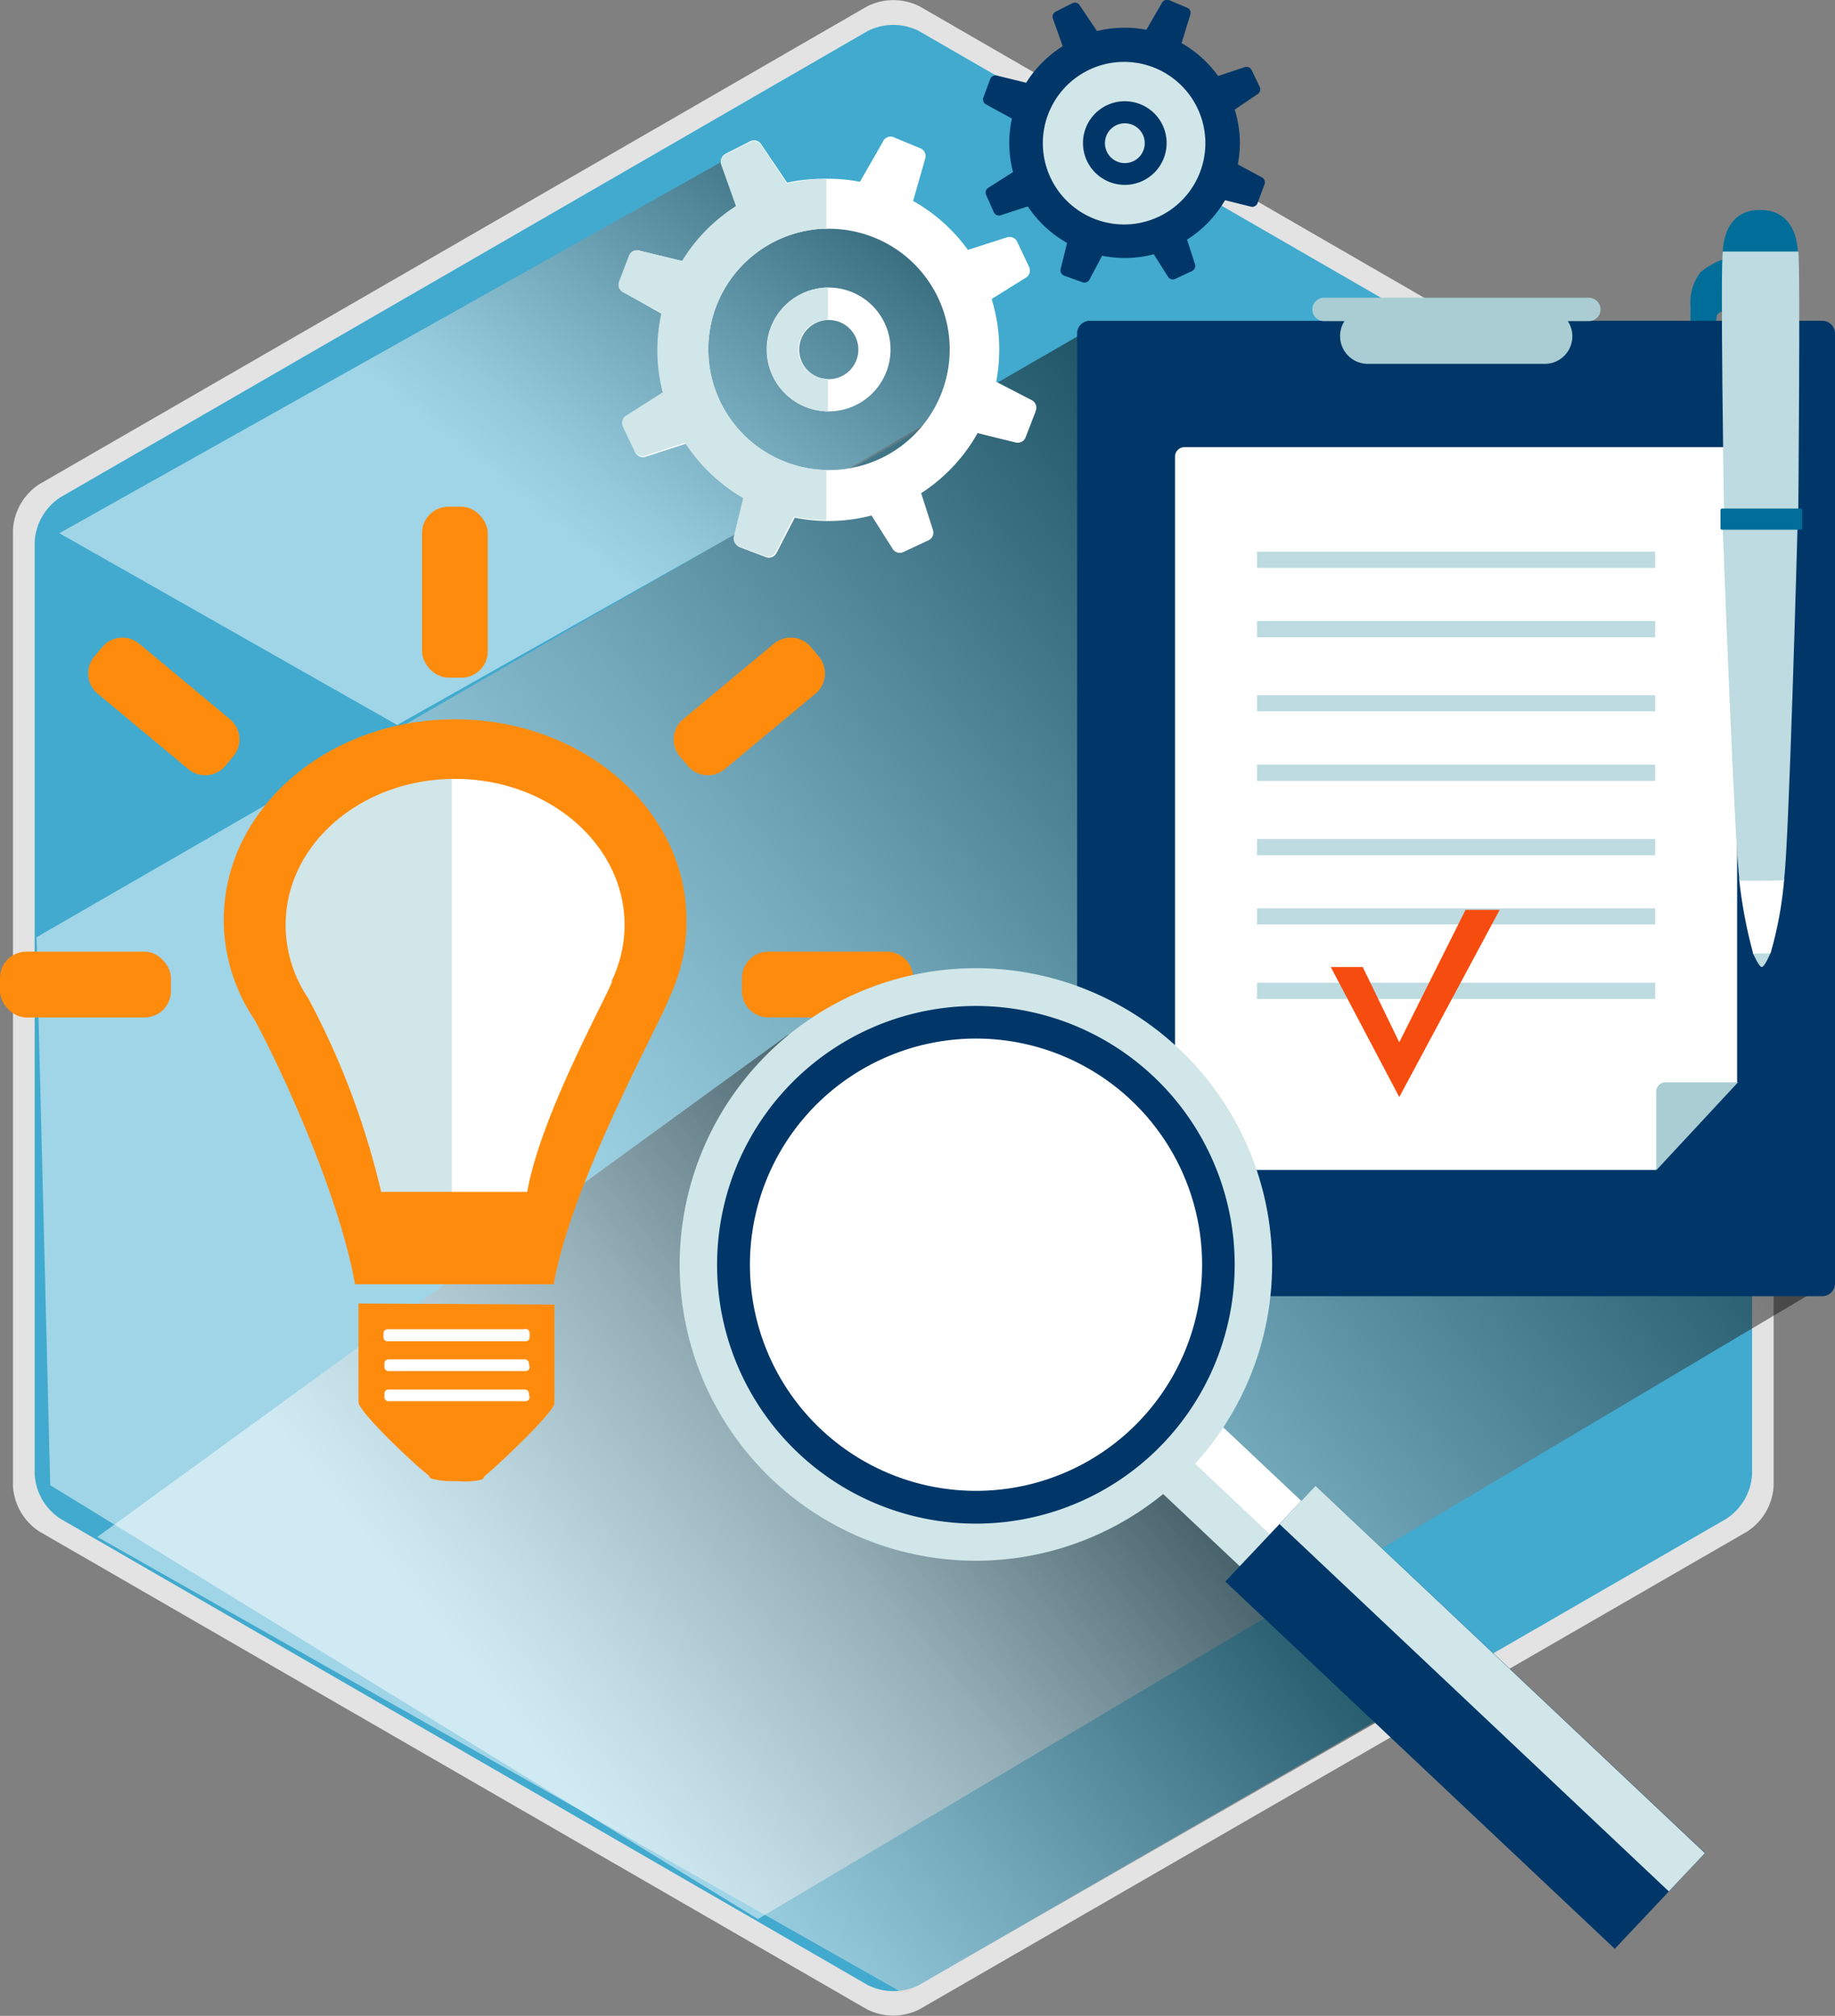 <svg xmlns="http://www.w3.org/2000/svg" xmlns:xlink="http://www.w3.org/1999/xlink" viewBox="0 0 100.48 110.36"><rect x="0" y="0" width="100.48" height="110.36" fill="#808080" stroke="none"/><defs><style>.cls-1{isolation:isolate;}.cls-2,.cls-7{fill:#fff;}.cls-2{opacity:0.78;mix-blend-mode:screen;}.cls-3{fill:#41aace;}.cls-11,.cls-12,.cls-4{opacity:0.5;mix-blend-mode:multiply;}.cls-4{fill:url(#linear-gradient);}.cls-5{fill:#006e99;}.cls-6{fill:#003768;}.cls-8{fill:#a9cdd3;}.cls-9{fill:#bddbe0;}.cls-10{fill:#f74c0f;}.cls-11{fill:url(#linear-gradient-2);}.cls-12{fill:url(#linear-gradient-3);}.cls-13{fill:#d1e6e8;}.cls-14{fill:#ff8b0d;}</style><linearGradient id="linear-gradient" x1="-216.88" y1="65.57" x2="-78.9" y2="40.2" gradientTransform="matrix(0.5, -0.32, 0.54, 0.84, 90.33, -24.18)" gradientUnits="userSpaceOnUse"><stop offset="0.38" stop-color="#fff"/><stop offset="0.46" stop-color="#e6e6e6"/><stop offset="0.63" stop-color="#a5a5a5"/><stop offset="0.86" stop-color="#3e3e3e"/><stop offset="1"/></linearGradient><linearGradient id="linear-gradient-2" x1="-214.54" y1="76.16" x2="-130.93" y2="60.79" gradientTransform="matrix(0.5, -0.32, 0.54, 0.84, 90.33, -24.18)" gradientUnits="userSpaceOnUse"><stop offset="0.24" stop-color="#fff"/><stop offset="0.34" stop-color="#e6e6e6"/><stop offset="0.54" stop-color="#a5a5a5"/><stop offset="0.83" stop-color="#3e3e3e"/><stop offset="1"/></linearGradient><linearGradient id="linear-gradient-3" x1="21.82" y1="33.65" x2="45.98" y2="3.98" gradientTransform="matrix(1, 0, 0, 1, 0, 0)" xlink:href="#linear-gradient-2"/></defs><title>Asset 1</title><g class="cls-1"><g id="Layer_2" data-name="Layer 2"><g id="Layer_1-2" data-name="Layer 1"><path class="cls-2" d="M97.12,81.35a3.2,3.2,0,0,1-1.44,2.49L50.35,110a3.19,3.19,0,0,1-2.88,0L2.15,83.84A3.19,3.19,0,0,1,.71,81.35V29a3.19,3.19,0,0,1,1.44-2.49L47.48.35a3.19,3.19,0,0,1,2.88,0L95.68,26.52A3.2,3.2,0,0,1,97.12,29Z"/><path class="cls-3" d="M95.94,80.71a3.12,3.12,0,0,1-1.4,2.43L50.32,108.67a3.11,3.11,0,0,1-2.81,0L3.3,83.14a3.11,3.11,0,0,1-1.4-2.43V29.66a3.11,3.11,0,0,1,1.4-2.43L47.51,1.7a3.11,3.11,0,0,1,2.81,0L94.54,27.22a3.12,3.12,0,0,1,1.4,2.43Z"/><polygon class="cls-4" points="100.13 70.24 41.5 105.06 2.75 81.31 2 51.31 59.41 18.18 100.13 70.24"/><path class="cls-5" d="M94.63,14.11a4.09,4.09,0,0,0-1.52.8,2.77,2.77,0,0,0-.54,1.91c0,.85-.16,6.36,1.22,9.88.14.27.4.18.54,0a5.07,5.07,0,0,0,.27-2.31c-.2-.15-.6-.31-.78-.64A47.58,47.58,0,0,1,94,17.3c.11-.3.46-.25.71-.2A15.13,15.13,0,0,1,94.63,14.11Z"/><path class="cls-6" d="M99.78,17.56H59.68a.7.7,0,0,0-.7.7v52a.7.7,0,0,0,.7.7h40.1a.7.7,0,0,0,.7-.7v-52A.7.7,0,0,0,99.78,17.56Z"/><path class="cls-7" d="M95.12,59.26s-4.49,4.79-4.45,4.79H64.86a.52.52,0,0,1-.52-.52V25a.52.52,0,0,1,.52-.52H94.6a.52.52,0,0,1,.52.52Z"/><path class="cls-8" d="M87,16.3H72.5a.64.64,0,0,0,0,1.28h1.12a1.49,1.49,0,0,0-.24.82,1.52,1.52,0,0,0,1.52,1.52h9.68a1.51,1.51,0,0,0,1.27-2.34H87a.64.64,0,0,0,0-1.28Z"/><rect class="cls-9" x="68.83" y="30.2" width="21.8" height="0.89"/><rect class="cls-9" x="68.83" y="34" width="21.8" height="0.89"/><rect class="cls-9" x="68.83" y="38.06" width="21.8" height="0.88"/><rect class="cls-9" x="68.83" y="41.86" width="21.8" height="0.89"/><rect class="cls-9" x="68.83" y="45.93" width="21.8" height="0.89"/><rect class="cls-9" x="68.83" y="49.73" width="21.8" height="0.88"/><rect class="cls-9" x="68.83" y="53.8" width="21.8" height="0.89"/><path class="cls-8" d="M91.17,59.25h4l-4.48,4.82v-4.3A.52.52,0,0,1,91.17,59.25Z"/><path class="cls-9" d="M96.95,52.17s-.32.77-.48.77-.5-.79-.5-.79Z"/><path class="cls-7" d="M96.95,52.19a20.72,20.72,0,0,0,.75-4.09H95.23A25.62,25.62,0,0,0,96,52.2Z"/><path class="cls-9" d="M97.68,48.19c.26-1.26.75-19.39.75-19.39h-4.1s.67,18.15.93,19.41C96.71,48.23,97.43,48.2,97.68,48.19Z"/><path class="cls-5" d="M96.39,14.28h0l2.06-.14c0-.17.15-2.62-2.06-2.65h0c-2.21,0-2.06,2.48-2.06,2.65l2.06.14h0Z"/><path class="cls-9" d="M96.38,28.22l.58.06v-.12l1.51,0c0-.12.12-13.73,0-14.39-1,0-1.64,0-2.07,0s-1.11,0-2.06,0c-.15.66.06,14.14.06,14.27l1.42.17v.12Z"/><path class="cls-5" d="M94.3,29a.08.08,0,0,1-.09-.08v-1a.09.09,0,0,1,.09-.08h4.29a.09.09,0,0,1,.09.08v1a.08.08,0,0,1-.09.08Z"/><polygon class="cls-10" points="72.87 52.94 74.62 52.94 76.62 57.06 80.25 49.81 82.12 49.81 76.62 60.06 72.87 52.94"/><polygon class="cls-11" points="77.66 92.98 49.5 109.14 5.33 84.14 43.16 56.64 77.66 92.98"/><polygon class="cls-12" points="42.5 11.69 53.5 13.98 53.87 21.56 21.75 39.69 3.25 29.19 40.49 8.31 42.5 11.69"/><path class="cls-7" d="M45.31,17.52A1.62,1.62,0,1,0,47,19.07,1.62,1.62,0,0,0,45.31,17.52Zm-.18-5A6.61,6.61,0,1,0,52,18.89,6.61,6.61,0,0,0,45.12,12.53Zm.37,10A3.39,3.39,0,1,1,48.76,19,3.39,3.39,0,0,1,45.5,22.52Zm11.21,0-.55,1.42a.46.46,0,0,1-.56.28l-2.07-.51A9.39,9.39,0,0,1,50.44,27l.64,2a.46.46,0,0,1-.24.58l-1.37.64a.46.46,0,0,1-.6-.19l-1.15-1.81a9.33,9.33,0,0,1-4.2.12l-1,1.93a.46.46,0,0,1-.58.23l-1.42-.54a.46.46,0,0,1-.28-.56l.51-2.11a9.37,9.37,0,0,1-3.19-3L35.37,25a.46.46,0,0,1-.58-.23l-.65-1.37a.46.46,0,0,1,.18-.6l2-1.27a9.36,9.36,0,0,1-.08-4.35L34.14,16a.46.46,0,0,1-.23-.58L34.46,14a.46.46,0,0,1,.56-.28l2.35.58a9.4,9.4,0,0,1,2.95-3L39.51,9a.46.46,0,0,1,.22-.58l1.35-.69a.46.46,0,0,1,.6.17L43.1,10l0,0A9.27,9.27,0,0,1,45,9.79a9.43,9.43,0,0,1,2.09.16v0l1.25-2.18A.46.46,0,0,1,49,7.54l1.4.58a.46.46,0,0,1,.26.57L50,11a9.4,9.4,0,0,1,3,2.68L55.12,13a.46.46,0,0,1,.58.24l.65,1.37a.46.46,0,0,1-.19.6L54.3,16.37a9.4,9.4,0,0,1,.41,2.42,9.54,9.54,0,0,1-.16,2.11l1.93,1A.46.46,0,0,1,56.7,22.52Z"/><path class="cls-13" d="M43.09,10.06l0,0L41.67,7.94a.46.46,0,0,0-.6-.17l-1.35.69a.46.46,0,0,0-.22.58l.8,2.24a9.4,9.4,0,0,0-2.95,3L35,13.72a.46.46,0,0,0-.56.28l-.54,1.42a.46.46,0,0,0,.22.58l2.1,1.13A9.46,9.46,0,0,0,36,19.48a9.33,9.33,0,0,0,.29,2l-2,1.27a.46.46,0,0,0-.18.6l.65,1.37a.46.46,0,0,0,.58.23l2.17-.71a9.37,9.37,0,0,0,3.19,3l-.51,2.11a.46.46,0,0,0,.28.56l1.42.54a.46.46,0,0,0,.58-.23l1-1.93a9.26,9.26,0,0,0,1.78.18V25.73a6.61,6.61,0,0,1-.19-13.21h.19V9.79H45A9.33,9.33,0,0,0,43.09,10.06Z"/><path class="cls-13" d="M42,19.26a3.39,3.39,0,0,0,3.33,3.26V20.74a1.61,1.61,0,0,1,0-3.23h0V15.74h-.07A3.39,3.39,0,0,0,42,19.26Z"/><circle class="cls-13" cx="61.58" cy="7.89" r="4.92"/><path class="cls-6" d="M61.55,6.75a1.09,1.09,0,1,0,1.13,1A1.09,1.09,0,0,0,61.55,6.75Zm-.12-3.36A4.45,4.45,0,1,0,66,7.67,4.45,4.45,0,0,0,61.43,3.39Zm.25,6.73a2.29,2.29,0,1,1,2.2-2.37A2.29,2.29,0,0,1,61.68,10.12Zm7.55,0-.37,1a.31.31,0,0,1-.38.19l-1.4-.35A6.34,6.34,0,0,1,65,13.12l.43,1.33a.31.31,0,0,1-.16.39l-.92.43a.31.31,0,0,1-.4-.13l-.77-1.22a6.23,6.23,0,0,1-1.35.2A6.37,6.37,0,0,1,60.35,14l-.69,1.3a.31.31,0,0,1-.39.15l-1-.36a.31.31,0,0,1-.19-.37l.35-1.42a6.3,6.3,0,0,1-2.15-2l-1.47.48a.31.31,0,0,1-.39-.16L54,10.68a.31.31,0,0,1,.12-.4l1.35-.86a6.3,6.3,0,0,1-.06-2.93L54,5.72a.31.31,0,0,1-.15-.39l.37-1a.31.31,0,0,1,.38-.19l1.59.39a6.34,6.34,0,0,1,2-2L57.65,1A.31.31,0,0,1,57.8.64l.91-.46a.31.31,0,0,1,.41.11l.95,1.41,0,0a6.24,6.24,0,0,1,1.29-.18,6.33,6.33,0,0,1,1.41.11h0L63.62.17A.31.31,0,0,1,64,0L65,.42a.31.31,0,0,1,.18.38L64.7,2.36a6.33,6.33,0,0,1,2,1.8l1.45-.48a.31.31,0,0,1,.39.16l.44.92a.31.31,0,0,1-.13.4L67.61,6a6.3,6.3,0,0,1,.28,1.63A6.39,6.39,0,0,1,67.78,9l1.3.7A.31.31,0,0,1,69.23,10.12Z"/><polygon class="cls-7" points="20.39 71.69 29.48 71.69 29.48 76.84 24.48 78.51 20.16 76.62 20.39 71.69"/><path class="cls-13" d="M15.92,44.5c-1.82,1.59-1.59,6.59-.23,9.77s5.23,13,5.23,13a38.91,38.91,0,0,0,4.26.94V40.82A16.82,16.82,0,0,0,15.92,44.5Z"/><path class="cls-7" d="M34,44.5c1.82,1.59,1.59,6.59.23,9.77s-5.23,13-5.23,13a38.91,38.91,0,0,1-4.26.94V40.82A16.82,16.82,0,0,1,34,44.5Z"/><path class="cls-14" d="M37.59,50.38c0-6.06-5.67-11-12.67-11s-12.67,4.91-12.67,11a9.8,9.8,0,0,0,1.69,5.45c1.59,2.93,4.66,9.72,5.5,14.48H30.32c1-5.69,5.85-14.31,6.35-15.73h0A9.63,9.63,0,0,0,37.59,50.38Zm-4.07,3.35c-.37,1-3.92,7.35-4.65,11.52h-8a43.28,43.28,0,0,0-4-10.61,7.17,7.17,0,0,1-1.23-4c0-4.44,4.16-8,9.28-8s9.28,3.59,9.28,8a7.09,7.09,0,0,1-.71,3.07Z"/><rect class="cls-14" x="23.11" y="27.74" width="3.6" height="9.36" rx="1.44" ry="1.44"/><path class="cls-14" d="M39.67,42.12a1.44,1.44,0,0,1-2-.18l-.46-.55a1.44,1.44,0,0,1,.18-2l5-4.16a1.44,1.44,0,0,1,2,.18l.46.55a1.44,1.44,0,0,1-.18,2Z"/><path class="cls-14" d="M42.07,55.7a1.44,1.44,0,0,1-1.44-1.44v-.72a1.44,1.44,0,0,1,1.44-1.44h6.48A1.44,1.44,0,0,1,50,53.54v.72a1.44,1.44,0,0,1-1.44,1.44Z"/><path class="cls-14" d="M10.33,42.12a1.44,1.44,0,0,0,2-.18l.46-.55a1.44,1.44,0,0,0-.18-2l-5-4.16a1.44,1.44,0,0,0-2,.18l-.46.55a1.44,1.44,0,0,0,.18,2Z"/><rect class="cls-14" y="52.1" width="9.36" height="3.6" rx="1.44" ry="1.44"/><path class="cls-14" d="M19.63,71.36s0,4.86,0,5.4,3.16,3.51,3.83,4a.56.56,0,0,0,.13.18,4.41,4.41,0,0,0,1.39.14A4.39,4.39,0,0,0,26.4,81a.54.54,0,0,0,.13-.18c.67-.54,3.83-3.52,3.83-4s0-5.4,0-5.4ZM29,76.48a.22.22,0,0,1-.21.23H21.26a.22.22,0,0,1-.21-.23V76.3a.22.22,0,0,1,.21-.23h7.49a.22.22,0,0,1,.21.23Zm0-1.65a.22.22,0,0,1-.21.23H21.26a.22.22,0,0,1-.21-.23v-.18a.22.22,0,0,1,.21-.23h7.49a.22.22,0,0,1,.21.23Zm0-1.63a.22.22,0,0,1-.21.23H21.26A.22.22,0,0,1,21,73.2V73a.22.22,0,0,1,.21-.23h7.49A.22.22,0,0,1,29,73Z"/><rect class="cls-13" x="65.57" y="77.9" width="4.91" height="9.22" transform="translate(-38.68 75.4) rotate(-46.69)"/><rect class="cls-7" x="67.6" y="77.02" width="2.5" height="9.22" transform="translate(-37.78 75.71) rotate(-46.68)"/><rect class="cls-6" x="76.62" y="79.36" width="7.21" height="29.31" transform="translate(-43.21 87.9) rotate(-46.69)"/><rect class="cls-13" x="80.27" y="77.78" width="2.88" height="29.31" transform="translate(-41.6 88.45) rotate(-46.67)"/><path class="cls-13" d="M57,53.4A16.22,16.22,0,1,0,69.27,72.75,16.22,16.22,0,0,0,57,53.4Z"/><path class="cls-6" d="M56.51,55.41a14.17,14.17,0,1,0,10.76,16.9A14.16,14.16,0,0,0,56.51,55.41Z"/><path class="cls-7" d="M56.12,57.15a12.38,12.38,0,1,0,9.41,14.77A12.38,12.38,0,0,0,56.12,57.15Z"/></g></g></g></svg>
